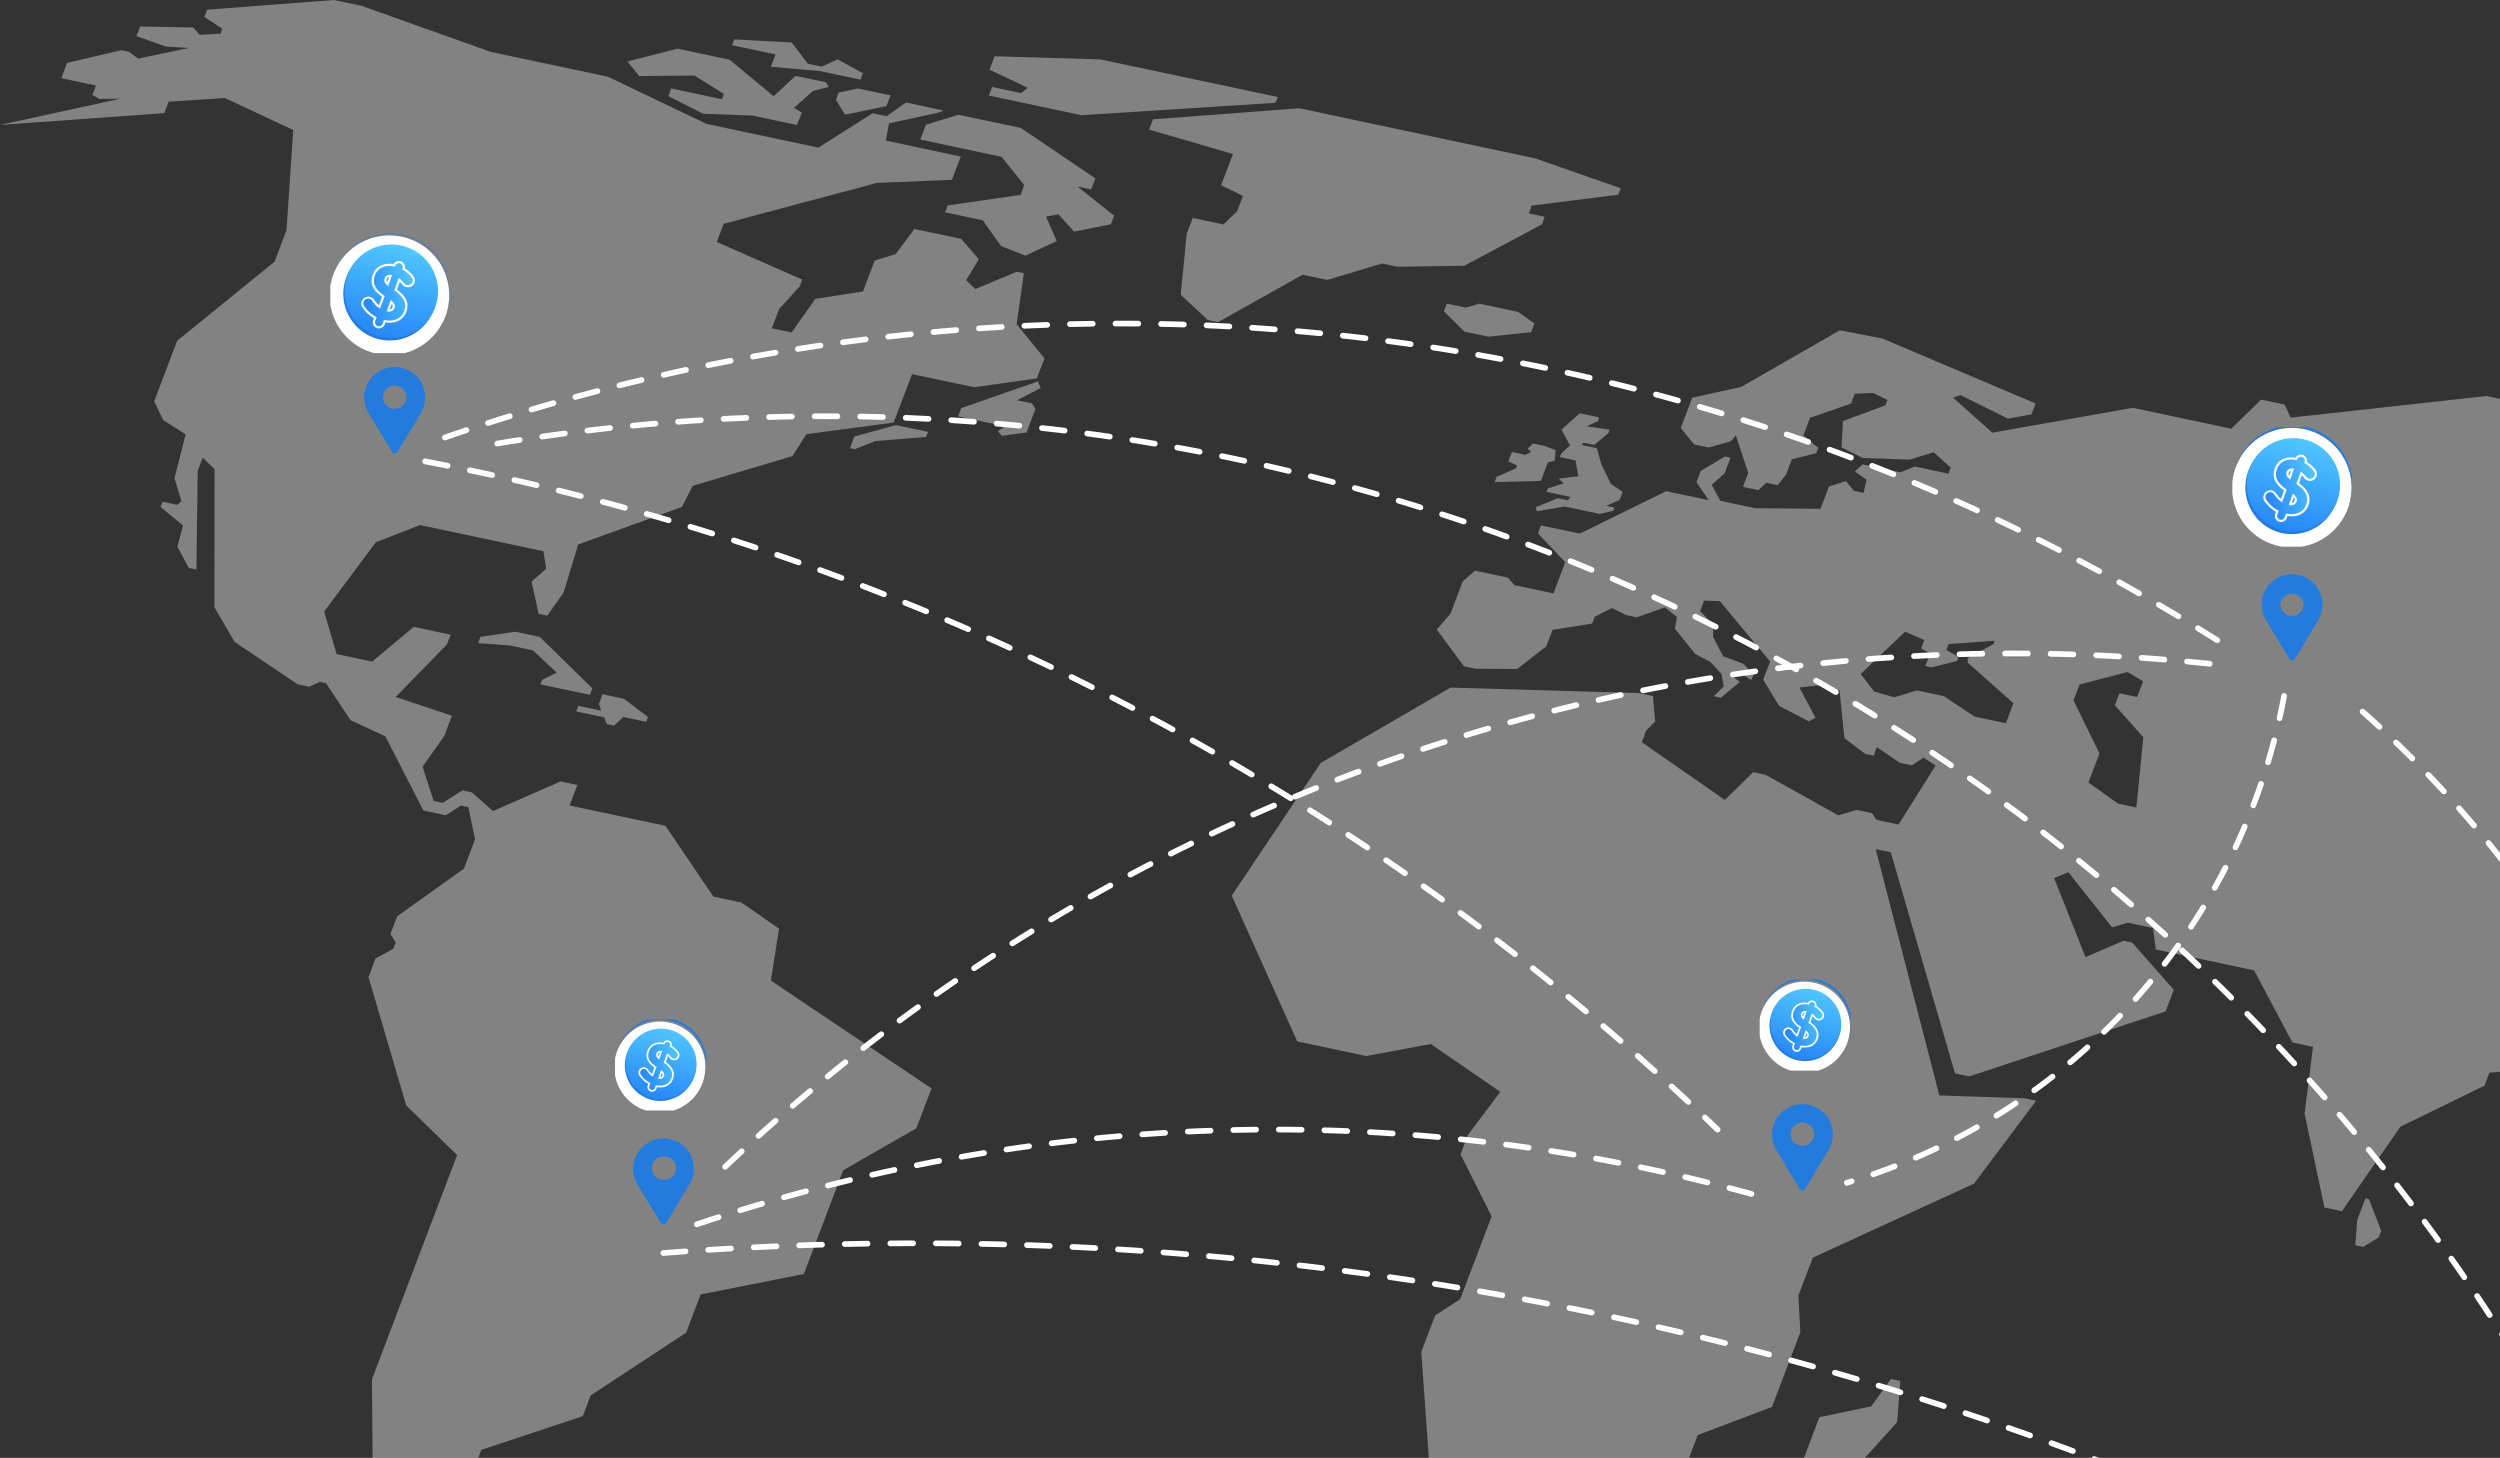 <?xml version="1.0" encoding="UTF-8"?> <svg xmlns="http://www.w3.org/2000/svg" viewBox="0 0 439 256" fill="none"><rect x="0" y="0" width="439" height="256" fill="#333333" stroke="none"/><path d="m106.57 127.15 1.26.27 1.63-1.52 4.01.85.32-.85-4.24-3.2-3.74-.8-.63 1.67.37 1.22-4.01-.85-.37.98 4.91 1.04.49 1.19ZM94.91 120.18l8.68 1.84.44-1.13-9.24-9.05-4.34-.91-6.08.9-.4 1.1 5.56.42 4.05.86 4.17 3.9-2.53 1.26-.3.8ZM135.37 11.72l8.56.75 7.17 1.52.43-1.13-4.44-2.44-2.8 1.28-2.42-.5-2.85-3.73-10.09-.55-.38 1.02 7.64 1.62-.82 2.16ZM147.27 16.23l-.49 1.3 1.6 2.6 7.29-1.5.7-1.88-5.73-1.21-3.37.7ZM174.22 15.28l-.57 1.5 16.22 3.45L224 18.05l.38-1.02-31.17-6.6-18.56-.55-.89 2.35 6.72 3.2-1.22.92-5.03-1.07ZM191.61 33.26l.74-1.93-13.08-8.86-10.98-2.32-5.7 1.75-.99 2.61 14.28 3.03 3.98 4.96-.64 1.72-12.78 1.84-.48 1.22 6.6 1.4 3.25 4.55 4.27 1.66 5.48-2.56-1.88-4.3 2.17-.39 2.77 3.03 6.45-1.29.57-1.5-6.43-5.12 2.4.5ZM415.37 210.44l-1.43 3.77-.35 4.44 1.4.3 2.71-1.67.44-1.14-2.15-5.57-.62-.13ZM233.07 49.16l9.6-2.89 2.71.57 11.76-.18 13.69-7.3.39-1.3-2.76-.59.52-1.37 15.18-1.91.44-1.13-15-5.25-41.44-8.8-25.69 1.94-.68 1.8 14.73 4.3-2.1 5.48 3.84 1.87-1.03 2.7-2.4 2.32-5.38-1.15-1.07 2.82-1.04 10.67 4.74 4.43 1.8.38 14.87-8.33 4.32.92ZM269.45 56.8l-2.88-2.03-6.83-1.45-2.36.7-3.33-.7-.5 1.34 3.6 3.57 4.17.89 7.55-.79.58-1.53ZM271.8 81.18l1.2-.25.18-1.89-2.1-.77-1.9-.4-.93.94.64.53-.99.53-2.41-.5-.62 1.65 1.52.72-.18.49-3.4 1.5-.35.92 8.11-.2 1.24-3.27Z" fill="#F7F7F9" fill-opacity=".4"></path><path d="m284.94 86.37-2.07-1.41-1.67-3.43-.79-2.82-2.67-.57.32-.4 1.87.39 2.5-2.05.22-.62-4.02-.6 2-.93.17-.64-3.4-.72-3.2 2.87 1.49 2.78-1.56 1.44-.23.6 2.75.59.5 2.78-3.47.41.88.83-2.74.89-.24.61 4.19.9-.45.59-1.77-.38-3.9 1.6.24.7 4.88-.84 6.14 1.31 2.38-.56.2-.57-1.43-.3 2.34-1.02.54-1.43Z" fill="#F7F7F9" fill-opacity=".4"></path><path d="m576.88 123.95 1.93-5.1-9.82-5.82-32.66-6.93-4.28-4.59-30.08-9.13-2.01-.43-.97 2.54L488 92.16l-12.65-7.32-21.56-4.57.58-1.53 2.8-.57.58-1.52-17.35-6.31-3.8-.8-34.35 3.8-1.07-2.3-4.13-.87-5.23 5.11-17.3-3.67-24.67 4.37-6.9-6.16 1.31-.45 8.34 4.15 4.12-.77.73-1.9-26.88-11.4-7.5-1.45-17.32 9.94-8.59 1.9-2.02 5.31 2.33 2.88 2.62.55 3.85-1.1.88-1.01 2.17 6.6-.93 2.43 2.69.57 1.42-1.3 1.97.42 1.48-1.84 1.03-2.7 4.29-1.08.34-.92-2.61-2.18 1.17-3.1 7.2-2.5.65-1.73 3.23-.14 2.52 1.22-.36.95-7.45 2.76-.27 4.63 3.74 1.86 8.23.29 4.23-1.3 2.98 2.7-.4 1.06-5.9-1.25-2.56 1.02-6.6-1.4-1.37 1.25 2.06 1.46-.53 2.3-1.72-.37-1.36-1.7-3 .94-1.48 3.92-11.48-.1-6.1-1.3-1.52-2.81 2.26-2.01 1.04-2.76-.98-.2-4.25 2.53-.75 1.97 2.14 3.17-7.47-1.58-15.16 7.45-6.83-1.44-.51 1.4 4.78 5.07-2.07 5.47-6.84-1.45-1.2-1.32-5.75-1.22-2.14 1.9-2.14 5.64-2.42 2.8 4.78 6.45 2.07.43 7.28.04 5.1-3.97 1.11-2.9 6.94-1.1.47-1.21 3.03-1.52 2.4 1.22 1.92.41 4.96-1.74 2.12 1.67-.36 2.08 3.6 4.46 2.59 1.34 1.99 2.11.4 2.22-1.77 1.71 1.25.27 3.34-2.77-1.25-1 1.1-.8 2.12 1.48.45-.91-1.8-1.96-3.55-1.33-1.75-3.37.01-2.12-2.3-2.46.69-1.81 2.76.09 8.84 10.6-1.22 3.2 2.81 4.6 5.19 2.7 1.18-.6-2.8-5.34 3.09-.34 3.93.84.87 8.41 3.67 2.76 1.46.3.56-1.5 4.03 2.76 2.11.45 2.06-1.35 2.11 1.39-6.5 10.35-3.86-.82-.82-1.18-2.7-.57-3.2.95-12.76-7.12-2.18-.47-4.98 4.89-14.59-10.14.79-2.06 1.57-1.57-.4-4.47-2.5-.53-33.03-.96-22.8 13.23-15.63 23.3 11.5 25.6 12.1 2.57 11.36-2.11 12.2 8.4-5.69 7.58-1.29 3.4 5.46 10.88-5.53 14.55L252 231l-2.42 6.39 2.76 38.88 11.57 2.46 31.01-18.32 3.2-8.41 13.04-4.94 4.98-13.11-.34-6.47 2.53-6.64 28.3-12.99 10.92-14.57-2-.42-15-.5-11.18-43.26 2.65.55 11.28 38.84 2.5.53 34.48-11.42 1.44-3.8-7.32-8.3-1.49-.31-6.7 2.87-5.51-13.88 2.51-1.01 7.68 9.68 2.75-.83 4.42.94.51 3.77 17.25 3.66 6.72 12.66 3.62.78-1.47 11.73 3.48 16.48 3.07.65 10.27-14.84 14.78-7.21.86-2.28 7.5-.63 1.54.33.96 4.55 2.64 4.66-.47 6.25 2.6.56 2.35-1.91 1.86 8.63-4.08 10.72 3.28 5.25v7.75l3.79 4.31 1.1.23-.07-4.63 1.47-3.85-3.34-5.07-1.5-.32-1.98-4.72 3.35-8.82 3.08.66 6 8.32-1.24 3.27 1.21.26 9.75-4.1 3.55-9.35-6.55-8.85 5.84-4.16 3.47.73 1.55 1.03 13.7-1.3 11.72-12.5 1.03-2.72-6.86-10.63 6.1-3.94-4.89-1.03-1.42.33-4.05-4.8 6.41-3.03 1.93 1.27-1.17 1.24 1.25 1.84 3.82-.96 2.76 1.83-.95 2.5 1.58 1.18 2.12.74 1.08 7.58 1.27.27 4.63-1.39.58-1.53-6.39-9.44 3.6-1.8 1.23-3.23 2.38-.7 3.87.83 6.6-10.73-3.02-11.01-12.6-5.75 4.5-6.96 3.87-1.12 15.45 3.29 2.28-1 1.02-2.67 3.88.82 3.34 2.55 1.13-3 2.74 2.15-2.39 6.3-2.11-.45-1.02 2.68 10.25 15.28 1.21.26 4.24-11.13-7.47-6.15 1.13-2.97 8.84 1.88 7.2-3.77.72-1.9-3.06-2.7ZM352.24 127l-5.51-1.17-5.42-3.6-4.7-1-3.98 1.22-3.55-1.03-2.33-3.07 7.78-7.42 3.38 1.46-.57 1.48 1.6.86-.85 2.22 1.1.24 4.44-1.11.29-.74-2.14-1.2.38-1.04 8.1-.59-.23.6-4.51 2.45v.79l8.03 7.13-1.31 3.52Zm22.9 14.8-3.24-.7-5.17-3.7 1.94-5.1-4.57-9.3 1.07-2.81 8.41-2.18 2.75 1.62-1.06 2.77-3.1-.65-.8 2.1 5 5.61-1.23 12.33ZM182.25 66.97l-13.46 4.7-.55 1.45 8.27 1.75-1.29.83.71.83 4.32-.58 1.57-4.13-.61-.98-2.62-.55 4.16-2.16-.5-1.16ZM150.03 76.64l-.78 2.06.87.18 3.58-1.43 8.92-.72.36-.9-5.63-1.18-7.32 1.99ZM121.96 13.27l5.16 3.23-.35.92-8.94-1.9-.43 1.38 6.06 3.07 8.7.33 7.8 1.66.84-2.2-1.4-.81 3.36-2.98 2.76-.7-.47-.82-5.35-1.13-3.85 3.57-7.73-6.4-9.16-1.95-8.8 2.26 2.1 2.55 9.7-.08Z" fill="#F7F7F9" fill-opacity=".4"></path><path d="m179.79 47.97-1.25-.25-7.28 3.04-1.6-1.56 2.23-3.7-3.12-3.56-8.2-1.73-3.28 4.4-3.7 1.15-2.05 5.42-8.37 1.3-4.16 5.9-3.47-.73 1.27-3.38 3.62-3.97.45-1.2-15-6.61 1.2-3.2 26.89-7.17 13.18-.55 1.58-4.08-13.16-2.8.53-3.04.54-.11 7.9-1.7 1.2-.41L159.1 18l-3.43 2.4-2.45-.5-9.52 6.02-19.64-4.17-17.29-8.27-20.6-4.37-22.68-8.09L58.63 0 36.36 1.7l-.48 1.28 3.16 2.07-.32.86-3.68.2-1.08-1.28-9.35-.18-.65 1.7 5.15 1.82 4.04.25-8.89 1.87-1.64-1.2-1.31-.28-9.53 2.23-1.02 2.68 6.1 1.3-.64 1.65 1.2.7 3.7-.03L0 21.94l28.86-2.08.76-2 9.87-.65 12 5.62-1.18 17.6-2.1 5.52-17.1 13.89-4.04 10.64 1.6 3.3 3.93 2.5-1.96 7.69 1.22 4.05-.76.64-2.57-.56-.35.92 3.96 3.25-1 3.73 2.02 3.73 1.33.29.23-17.36.88-2.3 2.07 2.03-.01 24.26 3.53 6.06 11.1 7.47 2 .42 1.85-.87 1.1.23 4.32 6.52 6.11 2.82 6.67 13.02 3.95.84 2.65-1.7 1.3.27 1.18 5.66-1.95 5.14-11.72 8.37-1.19 3.1.93 1.51-.41 1.08-3.14 1.72-1.23 3.27 6.62 22.54 8.94 8.71-14.96 39.38.3 34.4 13.3 8.86 2.87-1.53-5.34-8.08 8.08-21.26 17.82-5.92 1.38-3.64 16.77-11.02 2.54-6.71 18.13-3.6 6.91-18.21 12.85-7.38 2.66-6.99-28.21-18.93 1.43-9.13-6.6-4.58-4.92-1.04-8.43-12.44-16.83-3.56 1.37-3.6-2.97-.63-11.85 5.2-3.7-3.27-1.67-.36-3.47 2.2-1.57-.34-1.96-6.02 3.82-5.4 1.34-3.54-9.87-3.3 8.99-9.23.66-1.7-6.49-1.38-7.29 6.1-6.24-1.32-2.2-7.46L66 95.22l7.76-3.02 21.67 4.6.47 3.08-2.56 2.25 1.25 5.66 1.52.32 2.86-4.06 2.56-8.44 18.2-6.58 1.92-3.72 17.51-5.22 2.43-3.84 15.33-2.05 3.24-8.5 10.9 2.3 11.01-1.55 1.34-3.52-4.89-6 1.27-8.96ZM328.58 246.96l-9.09 1.9-2.76 7.26-4.17 2.68-1.2 3.2.15 5.88 4.43.94 17.2-19.1.56-7.23-1.64-.34-3.48 4.81Z" fill="#F7F7F9" fill-opacity=".4"></path><path d="M78.12 76.83a361.47 361.47 0 0 1 311.9 36.02M122.38 214.99a316.8 316.8 0 0 1 186.52-4.96M414.87 124.96a195.87 195.87 0 0 1 64.78 168.15M74.66 81.02a448.31 448.31 0 0 1 226.95 117.34" stroke="#fff" stroke-miterlimit="10" stroke-linecap="round" stroke-dasharray="4 4"></path><path d="M127.33 204.9a328.88 328.88 0 0 1 262.7-88.12" stroke="#fff" stroke-miterlimit="10" stroke-linecap="round" stroke-dasharray="4 4"></path><path d="M473 302.27C415.03 143.92 252.01 49.6 85.65 78.17" stroke="#fff" stroke-miterlimit="10" stroke-linecap="round" stroke-dasharray="4 4"></path><path d="M401.09 122.2a110.3 110.3 0 0 1-76.78 85.5M471.4 307.85a582.63 582.63 0 0 0-354.91-87.82" stroke="#fff" stroke-miterlimit="10" stroke-linecap="round" stroke-dasharray="4 4"></path><path d="M406.27 102.4a5.34 5.34 0 0 0-8.35 6.54l4.11 6.8c.1.16.27.26.47.26.19 0 .37-.1.47-.27l4.1-6.79a5.37 5.37 0 0 0-.8-6.54Zm-3.79 5.76a2.06 2.06 0 0 1-2.05-2.05 2.06 2.06 0 0 1 4.1 0c0 1.13-.93 2.05-2.05 2.05ZM73.09 66.03a5.34 5.34 0 0 0-8.35 6.54l4.1 6.8c.1.16.29.25.48.25.2 0 .38-.09.47-.25l4.1-6.8c1.27-2.1.94-4.8-.8-6.54ZM69.3 71.8a2.05 2.05 0 0 1-2.05-2.05 2.05 2.05 0 0 1 4.1 0c0 1.12-.92 2.05-2.05 2.05ZM320.28 195.45a5.34 5.34 0 0 0-8.35 6.53l4.1 6.8c.1.17.29.27.48.27.2 0 .38-.1.47-.27l4.1-6.8c1.26-2.1.95-4.8-.8-6.53Zm-3.78 5.76a2.05 2.05 0 0 1-2.05-2.05 2.05 2.05 0 0 1 4.1 0c0 1.12-.93 2.05-2.05 2.05ZM120.27 201.43a5.35 5.35 0 0 0-8.35 6.53l4.1 6.8c.1.17.29.27.48.27.2 0 .38-.1.47-.27l4.1-6.8a5.32 5.32 0 0 0-.8-6.53Zm-3.78 5.74a2.04 2.04 0 1 1 0-4.08 2.05 2.05 0 1 1 0 4.08Z" fill="#247BDE"></path><g clip-path="url(#a)"><path d="M78.38 55.06a10.5 10.5 0 1 1-19.75-7.1 10.5 10.5 0 0 1 19.75 7.1Z" fill="#fff"></path><path d="M72.03 41.7a10.5 10.5 0 0 1 6.33 13.39l.02-.05a10.5 10.5 0 1 0-19.76-7.11l-.01.04a10.5 10.5 0 0 1 13.42-6.27Z" fill="#247BDE"></path><path d="M76.18 54.33a8.21 8.21 0 0 1-10.5 4.98 8.22 8.22 0 0 1-4.9-10.53 8.21 8.21 0 0 1 10.5-4.98 8.21 8.21 0 0 1 4.9 10.53Z" fill="#247BDE"></path><path d="M75.53 55.7a8.2 8.2 0 1 0-14.06-8.4 8.2 8.2 0 0 0 14.06 8.4Z" fill="url(#b)"></path><path d="m69.46 50.95.64-1.79c.23.2.46.44.7.71.13.16.29.28.46.35.55.2 1.13-.07 1.34-.62a1 1 0 0 0-.2-1.03 5 5 0 0 0-1.55-1.34l.02-.03a.88.88 0 0 0-.53-1.13.9.9 0 0 0-1.13.52c-1.65-.33-3.06.34-3.56 1.71-.64 1.76.38 2.87 1.64 3.77l-.66 1.87a4.3 4.3 0 0 1-1.12-1.2 1.03 1.03 0 0 0-1.84.22 1 1 0 0 0 .15 1c.56.8 1.25 1.42 2.08 1.87l-.2.52a.9.9 0 0 0 .53 1.13.88.88 0 0 0 1.12-.52l.18-.5c1.71.34 3.1-.31 3.61-1.74.53-1.42 0-2.6-1.68-3.77Zm-.38 3.12c-.16.44-.54.52-.93.5l.55-1.52c.51.47.48.73.38 1.02Zm-1.36-5.11c.16-.44.53-.51.87-.48l-.53 1.45c-.47-.45-.45-.7-.34-.97Z" fill="#247BDE"></path><path d="m69.47 50.92.64-1.79c.23.2.47.44.7.71a1.03 1.03 0 0 0 1.8-.3.97.97 0 0 0-.2-1 5.2 5.2 0 0 0-1.54-1.34l.01-.03a.88.88 0 0 0-.54-1.1.9.9 0 0 0-1.13.52c-1.65-.33-3.06.32-3.56 1.7-.62 1.74.4 2.85 1.66 3.75l-.67 1.86a4.7 4.7 0 0 1-1.13-1.2 1 1 0 0 0-.51-.4 1 1 0 0 0-1.32.62c-.13.35-.07.7.16 1a5.92 5.92 0 0 0 2.08 1.85l-.2.52c-.15.45.08.96.54 1.12a.88.88 0 0 0 1.12-.52l.18-.5c1.71.34 3.1-.32 3.61-1.72.51-1.4-.01-2.56-1.7-3.75Zm-.37 3.1c-.16.44-.54.54-.93.52l.55-1.52c.5.47.48.73.38 1Zm-1.37-5.08c.16-.43.54-.5.87-.48l-.52 1.46c-.48-.47-.45-.7-.35-.98Z" fill="url(#c)"></path><path d="M66.55 57.66a1.07 1.07 0 0 1-1.02-1.42l.14-.37a6.18 6.18 0 0 1-2-1.84 1.22 1.22 0 1 1 2-1.41c.27.4.56.72.87.99l.54-1.5c-1.2-.87-2.28-2.02-1.62-3.88.53-1.44 1.94-2.15 3.65-1.84.25-.45.8-.67 1.3-.5.52.2.8.72.68 1.24.56.35 1.04.77 1.46 1.3a1.21 1.21 0 0 1-1.35 1.93c-.19-.07-.38-.2-.54-.38-.16-.2-.3-.37-.46-.51l-.5 1.38c1.65 1.2 2.18 2.44 1.66 3.89-.52 1.44-1.94 2.16-3.67 1.87l-.12.34c-.1.26-.29.48-.55.6a.92.92 0 0 1-.47.1Zm-1.91-5.23a.84.84 0 0 0-.79.57c-.1.29-.06.58.13.8A5.88 5.88 0 0 0 66 55.63l.15.08-.25.67a.7.7 0 0 0 .42.88c.18.06.36.06.52-.03.16-.07.3-.22.35-.39l.24-.65.16.03c1.62.31 2.93-.3 3.4-1.6.47-1.32-.04-2.41-1.63-3.55l-.12-.07.79-2.18.21.18c.25.2.48.45.73.74a.84.84 0 0 0 1.47-.22.8.8 0 0 0-.18-.83 4.94 4.94 0 0 0-1.5-1.3l-.13-.08.06-.14a.72.72 0 0 0-.4-.92c-.37-.11-.77.06-.89.42l-.06.15-.16-.03c-1.57-.33-2.89.3-3.34 1.57-.6 1.67.4 2.69 1.6 3.53l.12.08-.83 2.24-.2-.14c-.44-.3-.8-.7-1.18-1.25a.89.89 0 0 0-.42-.34.94.94 0 0 0-.3-.04Zm3.66 2.3h-.13l-.27-.03.73-2.02.2.19c.54.49.57.82.44 1.22-.15.42-.5.63-.97.63Zm.5-1.36-.36.96c.37-.06.44-.29.47-.38.07-.14.13-.3-.12-.58Zm-.63-3.13-.22-.2c-.51-.47-.54-.8-.4-1.17.15-.43.53-.64 1.07-.6h.24l-.7 1.97ZM67.9 49c-.05.16-.1.3.1.55l.33-.9c-.32.06-.4.28-.43.35Z" fill="#fff"></path></g><g clip-path="url(#d)"><path d="M123.52 189.71a8 8 0 1 1-15.04-5.4 8 8 0 0 1 15.04 5.4Z" fill="#fff"></path><path d="M118.69 179.53a8 8 0 0 1 4.82 10.2l.01-.03a8 8 0 1 0-15.04-5.42l-.02.03a8 8 0 0 1 10.23-4.78Z" fill="#247BDE"></path><path d="M121.85 189.16a6.26 6.26 0 0 1-8 3.8 6.26 6.26 0 0 1-3.74-8.03 6.26 6.26 0 0 1 8-3.8 6.26 6.26 0 0 1 3.74 8.03Z" fill="#247BDE"></path><path d="M121.36 190.2a6.24 6.24 0 1 0-10.71-6.4 6.24 6.24 0 0 0 10.7 6.4Z" fill="url(#e)"></path><path d="m116.73 186.58.49-1.36c.17.14.35.33.53.54.1.12.22.21.35.27a.78.78 0 0 0 1.02-.48.77.77 0 0 0-.15-.79 3.79 3.79 0 0 0-1.18-1.01l.01-.03a.67.67 0 0 0-.4-.86.69.69 0 0 0-.86.4c-1.26-.25-2.33.25-2.7 1.3-.5 1.34.28 2.19 1.24 2.87l-.5 1.43a3.26 3.26 0 0 1-.86-.92.93.93 0 0 0-.4-.3.78.78 0 0 0-1 .47c-.1.26-.06.54.12.76.42.6.95 1.08 1.58 1.43l-.16.4c-.12.34.06.73.41.86.35.12.73-.06.86-.4l.13-.38c1.3.26 2.37-.24 2.75-1.32.4-1.09 0-1.98-1.28-2.88Zm-.29 2.38c-.12.33-.4.4-.7.38l.42-1.16c.38.36.36.56.28.78Zm-1.04-3.9c.13-.33.41-.38.67-.36l-.4 1.1c-.37-.34-.34-.53-.27-.74Z" fill="#247BDE"></path><path d="m116.74 186.56.49-1.36a5 5 0 0 1 .53.54c.1.12.22.2.35.25a.78.78 0 0 0 1.02-.47.74.74 0 0 0-.15-.78 3.95 3.95 0 0 0-1.18-1.02l.02-.02a.67.67 0 0 0-.41-.84.69.69 0 0 0-.87.4c-1.26-.25-2.33.24-2.7 1.3-.48 1.32.29 2.16 1.25 2.85l-.5 1.42a3.56 3.56 0 0 1-.87-.91.77.77 0 0 0-.39-.31.77.77 0 0 0-1 .47c-.1.27-.06.54.12.76.42.6.95 1.08 1.58 1.41l-.14.4c-.13.34.05.73.4.85.35.13.74-.05.86-.4l.13-.37c1.3.25 2.37-.24 2.76-1.32.38-1.06-.02-1.94-1.3-2.85Zm-.29 2.37c-.12.33-.4.4-.7.38l.42-1.15c.38.36.36.56.28.77Zm-1.04-3.88c.13-.33.41-.39.67-.36l-.4 1.1c-.37-.35-.34-.53-.27-.74Z" fill="url(#f)"></path><path d="M114.52 191.7a.82.82 0 0 1-.78-1.09l.1-.28a4.7 4.7 0 0 1-1.51-1.4.93.93 0 1 1 1.51-1.08c.21.31.43.56.67.75l.4-1.13c-.9-.67-1.73-1.54-1.22-2.96.4-1.1 1.47-1.64 2.78-1.4.18-.35.6-.51 1-.38.38.14.59.54.5.94.43.27.8.59 1.12 1a.93.93 0 0 1-1.03 1.47 1.02 1.02 0 0 1-.41-.3 3.01 3.01 0 0 0-.36-.39l-.37 1.05c1.25.92 1.66 1.86 1.26 2.97-.4 1.1-1.48 1.65-2.8 1.43l-.09.25a.8.8 0 0 1-.42.45.7.7 0 0 1-.35.1Zm-1.46-4c-.27 0-.5.17-.6.44a.62.62 0 0 0 .1.62c.4.59.93 1.05 1.54 1.38l.1.06-.18.5c-.1.27.04.58.32.68a.5.5 0 0 0 .4-.02.51.51 0 0 0 .27-.3l.17-.5.12.03c1.24.24 2.24-.23 2.6-1.22.36-1-.03-1.84-1.25-2.7l-.09-.06.6-1.66.17.14c.19.15.36.34.55.56a.64.64 0 0 0 1.12-.17.61.61 0 0 0-.13-.63c-.32-.42-.7-.74-1.14-1l-.1-.05.04-.1c.1-.3-.04-.6-.3-.7-.29-.1-.6.04-.68.31l-.05.12-.12-.03c-1.2-.25-2.2.22-2.54 1.2-.47 1.27.3 2.05 1.21 2.69l.1.06-.64 1.7-.15-.1c-.34-.23-.61-.53-.9-.95a.68.68 0 0 0-.32-.26.72.72 0 0 0-.22-.03Zm2.79 1.76h-.1l-.2-.03.55-1.53.16.14c.4.38.43.63.33.93-.11.32-.38.49-.74.49Zm.37-1.03-.26.73c.27-.05.33-.22.35-.29.06-.11.1-.23-.09-.44Zm-.47-2.4-.17-.14c-.39-.36-.4-.6-.31-.9.12-.33.41-.48.82-.46l.19.01-.53 1.5Zm-.2-.93c-.05.12-.08.22.07.42l.25-.69c-.25.05-.3.21-.32.27Z" fill="#fff"></path></g><g clip-path="url(#g)"><path d="M324.52 182.71a8 8 0 1 1-15.04-5.4 8 8 0 0 1 15.04 5.4Z" fill="#fff"></path><path d="M319.69 172.53a8 8 0 0 1 4.82 10.2l.01-.03a8 8 0 1 0-15.04-5.42l-.02.03a8 8 0 0 1 10.23-4.78Z" fill="#247BDE"></path><path d="M322.85 182.16a6.26 6.26 0 0 1-8 3.8 6.26 6.26 0 0 1-3.74-8.03 6.26 6.26 0 0 1 8-3.8 6.26 6.26 0 0 1 3.74 8.03Z" fill="#247BDE"></path><path d="M322.36 183.2a6.24 6.24 0 1 0-10.71-6.4 6.24 6.24 0 0 0 10.7 6.4Z" fill="url(#h)"></path><path d="m317.73 179.58.49-1.36c.17.14.35.33.53.54.1.12.22.21.35.27a.78.78 0 0 0 1.02-.48.77.77 0 0 0-.15-.79 3.79 3.79 0 0 0-1.18-1.01l.01-.03a.67.67 0 0 0-.4-.86.69.69 0 0 0-.86.4c-1.26-.25-2.33.25-2.7 1.3-.5 1.34.28 2.19 1.24 2.87l-.5 1.43a3.26 3.26 0 0 1-.86-.92.93.93 0 0 0-.4-.3.78.78 0 0 0-1 .47c-.1.26-.06.54.12.76.42.6.95 1.08 1.58 1.43l-.15.4c-.13.34.05.73.4.86.35.12.74-.06.86-.4l.13-.38c1.3.26 2.37-.24 2.75-1.32.4-1.09 0-1.98-1.28-2.88Zm-.29 2.38c-.12.33-.4.4-.7.38l.41-1.16c.4.36.37.56.3.78Zm-1.04-3.9c.13-.33.41-.38.67-.36l-.4 1.1c-.37-.34-.34-.53-.27-.74Z" fill="#247BDE"></path><path d="m317.74 179.56.49-1.36a5 5 0 0 1 .53.54c.1.12.22.2.35.25a.78.78 0 0 0 1.02-.47.74.74 0 0 0-.15-.78 3.95 3.95 0 0 0-1.18-1.02l.01-.02a.67.67 0 0 0-.4-.84.69.69 0 0 0-.87.4c-1.26-.25-2.33.24-2.7 1.3-.48 1.32.29 2.16 1.25 2.85l-.5 1.42a3.56 3.56 0 0 1-.87-.91.77.77 0 0 0-.39-.31.77.77 0 0 0-1 .47c-.1.27-.06.54.12.76.42.6.95 1.08 1.58 1.41l-.14.4c-.13.34.05.73.4.85.35.13.74-.05.86-.4l.13-.37c1.3.25 2.37-.24 2.76-1.32.38-1.06-.02-1.94-1.3-2.85Zm-.29 2.37c-.12.33-.4.4-.7.38l.42-1.15c.38.36.36.56.28.77Zm-1.04-3.88c.13-.33.41-.39.67-.36l-.4 1.1c-.37-.35-.34-.53-.27-.74Z" fill="url(#i)"></path><path d="M315.52 184.7a.82.82 0 0 1-.77-1.09l.1-.28a4.7 4.7 0 0 1-1.52-1.4.93.93 0 1 1 1.51-1.08c.21.31.43.56.67.75l.4-1.13c-.9-.67-1.73-1.54-1.22-2.96.4-1.1 1.47-1.64 2.77-1.4.2-.35.61-.51 1-.38.39.14.6.54.51.94.43.27.8.59 1.12 1 .22.26.29.6.18.91a.93.93 0 0 1-1.21.56 1.02 1.02 0 0 1-.41-.3 3.01 3.01 0 0 0-.35-.39l-.38 1.05c1.25.92 1.66 1.86 1.26 2.97-.4 1.1-1.48 1.65-2.8 1.43l-.09.25a.8.8 0 0 1-.42.45.7.7 0 0 1-.35.1Zm-1.46-4c-.27 0-.5.17-.6.44a.62.62 0 0 0 .1.62c.4.59.93 1.05 1.54 1.38l.1.06-.18.5c-.1.27.04.58.32.68a.5.5 0 0 0 .4-.02.51.51 0 0 0 .26-.3l.18-.5.12.03c1.24.24 2.24-.23 2.6-1.22.36-1-.03-1.84-1.25-2.7l-.08-.06.6-1.66.16.14c.19.15.36.34.55.56a.64.64 0 0 0 1.12-.17.61.61 0 0 0-.13-.63c-.32-.42-.7-.74-1.14-1l-.1-.05.04-.1c.1-.3-.04-.6-.3-.7-.29-.1-.6.04-.68.31l-.05.12-.12-.03c-1.2-.25-2.2.22-2.54 1.2-.47 1.27.3 2.05 1.21 2.69l.1.06-.64 1.7-.15-.1c-.34-.23-.61-.53-.9-.95a.68.68 0 0 0-.32-.26.72.72 0 0 0-.22-.03Zm2.79 1.76h-.1l-.2-.03.55-1.53.15.14c.41.38.44.63.34.93-.11.32-.38.49-.74.49Zm.37-1.03-.26.73c.27-.05.33-.22.35-.29.06-.11.1-.23-.09-.44Zm-.47-2.4-.17-.14c-.39-.36-.4-.6-.31-.9.12-.33.41-.48.82-.46l.19.01-.53 1.5Zm-.2-.93c-.05.12-.08.22.07.42l.25-.69c-.25.05-.3.21-.32.27Z" fill="#fff"></path></g><g clip-path="url(#j)"><path d="M412.37 89.06a10.49 10.49 0 1 1-19.74-7.1 10.49 10.49 0 0 1 19.74 7.1Z" fill="#fff"></path><path d="M406.03 75.7a10.5 10.5 0 0 1 6.33 13.39l.01-.05a10.5 10.5 0 1 0-19.75-7.11l-.01.04a10.5 10.5 0 0 1 13.42-6.27Z" fill="#247BDE"></path><path d="M410.18 88.33a8.21 8.21 0 0 1-10.5 4.98 8.22 8.22 0 0 1-4.9-10.53 8.21 8.21 0 0 1 10.5-4.98 8.21 8.21 0 0 1 4.9 10.53Z" fill="#247BDE"></path><path d="M409.53 89.7a8.2 8.2 0 1 0-14.06-8.4 8.2 8.2 0 0 0 14.06 8.4Z" fill="url(#k)"></path><path d="m403.46 84.95.64-1.79c.23.2.46.44.7.71a1.03 1.03 0 0 0 1.8-.28 1 1 0 0 0-.21-1.02c-.44-.57-.94-1-1.54-1.34l.02-.03a.88.88 0 0 0-.53-1.13.9.9 0 0 0-1.13.52c-1.66-.33-3.06.34-3.56 1.72-.64 1.75.38 2.86 1.64 3.76l-.67 1.87a4.28 4.28 0 0 1-1.11-1.2c-.13-.18-.3-.33-.53-.41a1.03 1.03 0 0 0-1.32.62 1 1 0 0 0 .16 1c.55.8 1.25 1.43 2.08 1.88l-.2.52a.9.9 0 0 0 .53 1.13.88.88 0 0 0 1.12-.52l.17-.5c1.72.34 3.11-.31 3.62-1.74.52-1.42 0-2.6-1.68-3.77Zm-.38 3.12c-.16.44-.54.52-.93.5l.55-1.52c.51.47.48.73.38 1.02Zm-1.37-5.11c.16-.44.54-.51.88-.48l-.53 1.45c-.48-.45-.45-.7-.35-.97Z" fill="#247BDE"></path><path d="m403.47 84.92.64-1.79c.23.2.46.44.7.71a1.03 1.03 0 0 0 1.8-.29.97.97 0 0 0-.2-1.01 5.2 5.2 0 0 0-1.55-1.34l.02-.03a.88.88 0 0 0-.54-1.1.9.9 0 0 0-1.13.52c-1.66-.33-3.06.32-3.56 1.7-.62 1.74.4 2.85 1.66 3.75l-.67 1.86a4.7 4.7 0 0 1-1.13-1.2 1 1 0 0 0-.51-.4 1 1 0 0 0-1.32.62c-.13.35-.08.7.16 1a5.92 5.92 0 0 0 2.07 1.85l-.19.52c-.16.45.08.96.54 1.12a.88.88 0 0 0 1.12-.52l.17-.5c1.72.34 3.11-.32 3.62-1.72.5-1.4-.02-2.56-1.7-3.75Zm-.38 3.1c-.16.44-.53.54-.93.52l.55-1.52c.51.47.49.73.38 1Zm-1.36-5.08c.16-.43.53-.5.87-.48l-.52 1.46c-.48-.47-.45-.7-.35-.98Z" fill="url(#l)"></path><path d="M400.55 91.66a1.07 1.07 0 0 1-1.02-1.42l.14-.37a6.17 6.17 0 0 1-2-1.84 1.22 1.22 0 1 1 2-1.41c.27.4.56.72.87.99l.53-1.5c-1.19-.87-2.27-2.02-1.6-3.88.52-1.44 1.92-2.15 3.64-1.84.25-.45.8-.67 1.3-.5.51.2.79.72.67 1.24.57.35 1.05.77 1.47 1.3a1.21 1.21 0 0 1-1.35 1.93c-.19-.07-.38-.2-.54-.38-.16-.2-.3-.37-.46-.51l-.5 1.38c1.65 1.2 2.18 2.44 1.66 3.89-.52 1.44-1.95 2.16-3.68 1.87l-.11.34c-.1.26-.3.48-.55.6a.92.92 0 0 1-.47.1Zm-1.92-5.23a.84.84 0 0 0-.78.57c-.1.29-.06.58.13.8a5.88 5.88 0 0 0 2.02 1.82l.14.08-.24.67a.7.7 0 0 0 .42.88c.17.06.36.06.52-.03a.67.67 0 0 0 .35-.39l.23-.65.16.03c1.63.31 2.94-.3 3.4-1.6.48-1.32-.03-2.41-1.63-3.55l-.11-.07.78-2.18.22.18c.25.2.48.45.73.74a.84.84 0 0 0 1.47-.22.8.8 0 0 0-.18-.83 4.95 4.95 0 0 0-1.5-1.3l-.13-.08.06-.14a.72.72 0 0 0-.4-.92c-.37-.11-.78.06-.9.42l-.05.15-.16-.03c-1.57-.33-2.89.3-3.34 1.57-.6 1.67.4 2.69 1.6 3.53l.11.08-.82 2.24-.2-.14c-.44-.3-.8-.7-1.18-1.25a.89.89 0 0 0-.42-.34.94.94 0 0 0-.3-.04Zm3.67 2.3h-.14l-.26-.04.73-2.01.2.19c.54.49.57.82.44 1.22-.15.42-.5.63-.97.63Zm.49-1.36-.35.96c.36-.06.44-.29.46-.38.08-.14.14-.3-.11-.58Zm-.63-3.13-.21-.2c-.51-.47-.54-.8-.41-1.17.16-.43.54-.64 1.07-.6h.25l-.7 1.97ZM401.9 83c-.05.16-.1.3.1.55l.32-.9c-.32.06-.39.28-.42.35Z" fill="#fff"></path></g><defs><linearGradient id="b" x1="72.38" y1="63.36" x2="77.82" y2="41.62" gradientUnits="userSpaceOnUse"><stop offset=".14" stop-color="#2889F7"></stop><stop offset=".97" stop-color="#57D0FF"></stop></linearGradient><linearGradient id="c" x1="63.61" y1="58.32" x2="75.86" y2="55.38" gradientUnits="userSpaceOnUse"><stop offset=".14" stop-color="#2889F7"></stop><stop offset=".97" stop-color="#57D0FF"></stop></linearGradient><linearGradient id="e" x1="118.96" y1="196.04" x2="123.1" y2="179.47" gradientUnits="userSpaceOnUse"><stop offset=".14" stop-color="#2889F7"></stop><stop offset=".97" stop-color="#57D0FF"></stop></linearGradient><linearGradient id="f" x1="112.27" y1="192.2" x2="121.61" y2="189.96" gradientUnits="userSpaceOnUse"><stop offset=".14" stop-color="#2889F7"></stop><stop offset=".97" stop-color="#57D0FF"></stop></linearGradient><linearGradient id="h" x1="319.96" y1="189.04" x2="324.1" y2="172.47" gradientUnits="userSpaceOnUse"><stop offset=".14" stop-color="#2889F7"></stop><stop offset=".97" stop-color="#57D0FF"></stop></linearGradient><linearGradient id="i" x1="313.27" y1="185.2" x2="322.61" y2="182.96" gradientUnits="userSpaceOnUse"><stop offset=".14" stop-color="#2889F7"></stop><stop offset=".97" stop-color="#57D0FF"></stop></linearGradient><linearGradient id="k" x1="406.38" y1="97.36" x2="411.82" y2="75.62" gradientUnits="userSpaceOnUse"><stop offset=".14" stop-color="#2889F7"></stop><stop offset=".97" stop-color="#57D0FF"></stop></linearGradient><linearGradient id="l" x1="397.61" y1="92.32" x2="409.86" y2="89.39" gradientUnits="userSpaceOnUse"><stop offset=".14" stop-color="#2889F7"></stop><stop offset=".97" stop-color="#57D0FF"></stop></linearGradient><clipPath id="a"><path fill="#fff" transform="translate(58 41)" d="M0 0h21v21H0z"></path></clipPath><clipPath id="d"><path fill="#fff" transform="translate(108 179)" d="M0 0h16v16H0z"></path></clipPath><clipPath id="g"><path fill="#fff" transform="translate(309 172)" d="M0 0h16v16H0z"></path></clipPath><clipPath id="j"><path fill="#fff" transform="translate(392 75)" d="M0 0h21v21H0z"></path></clipPath></defs></svg> 